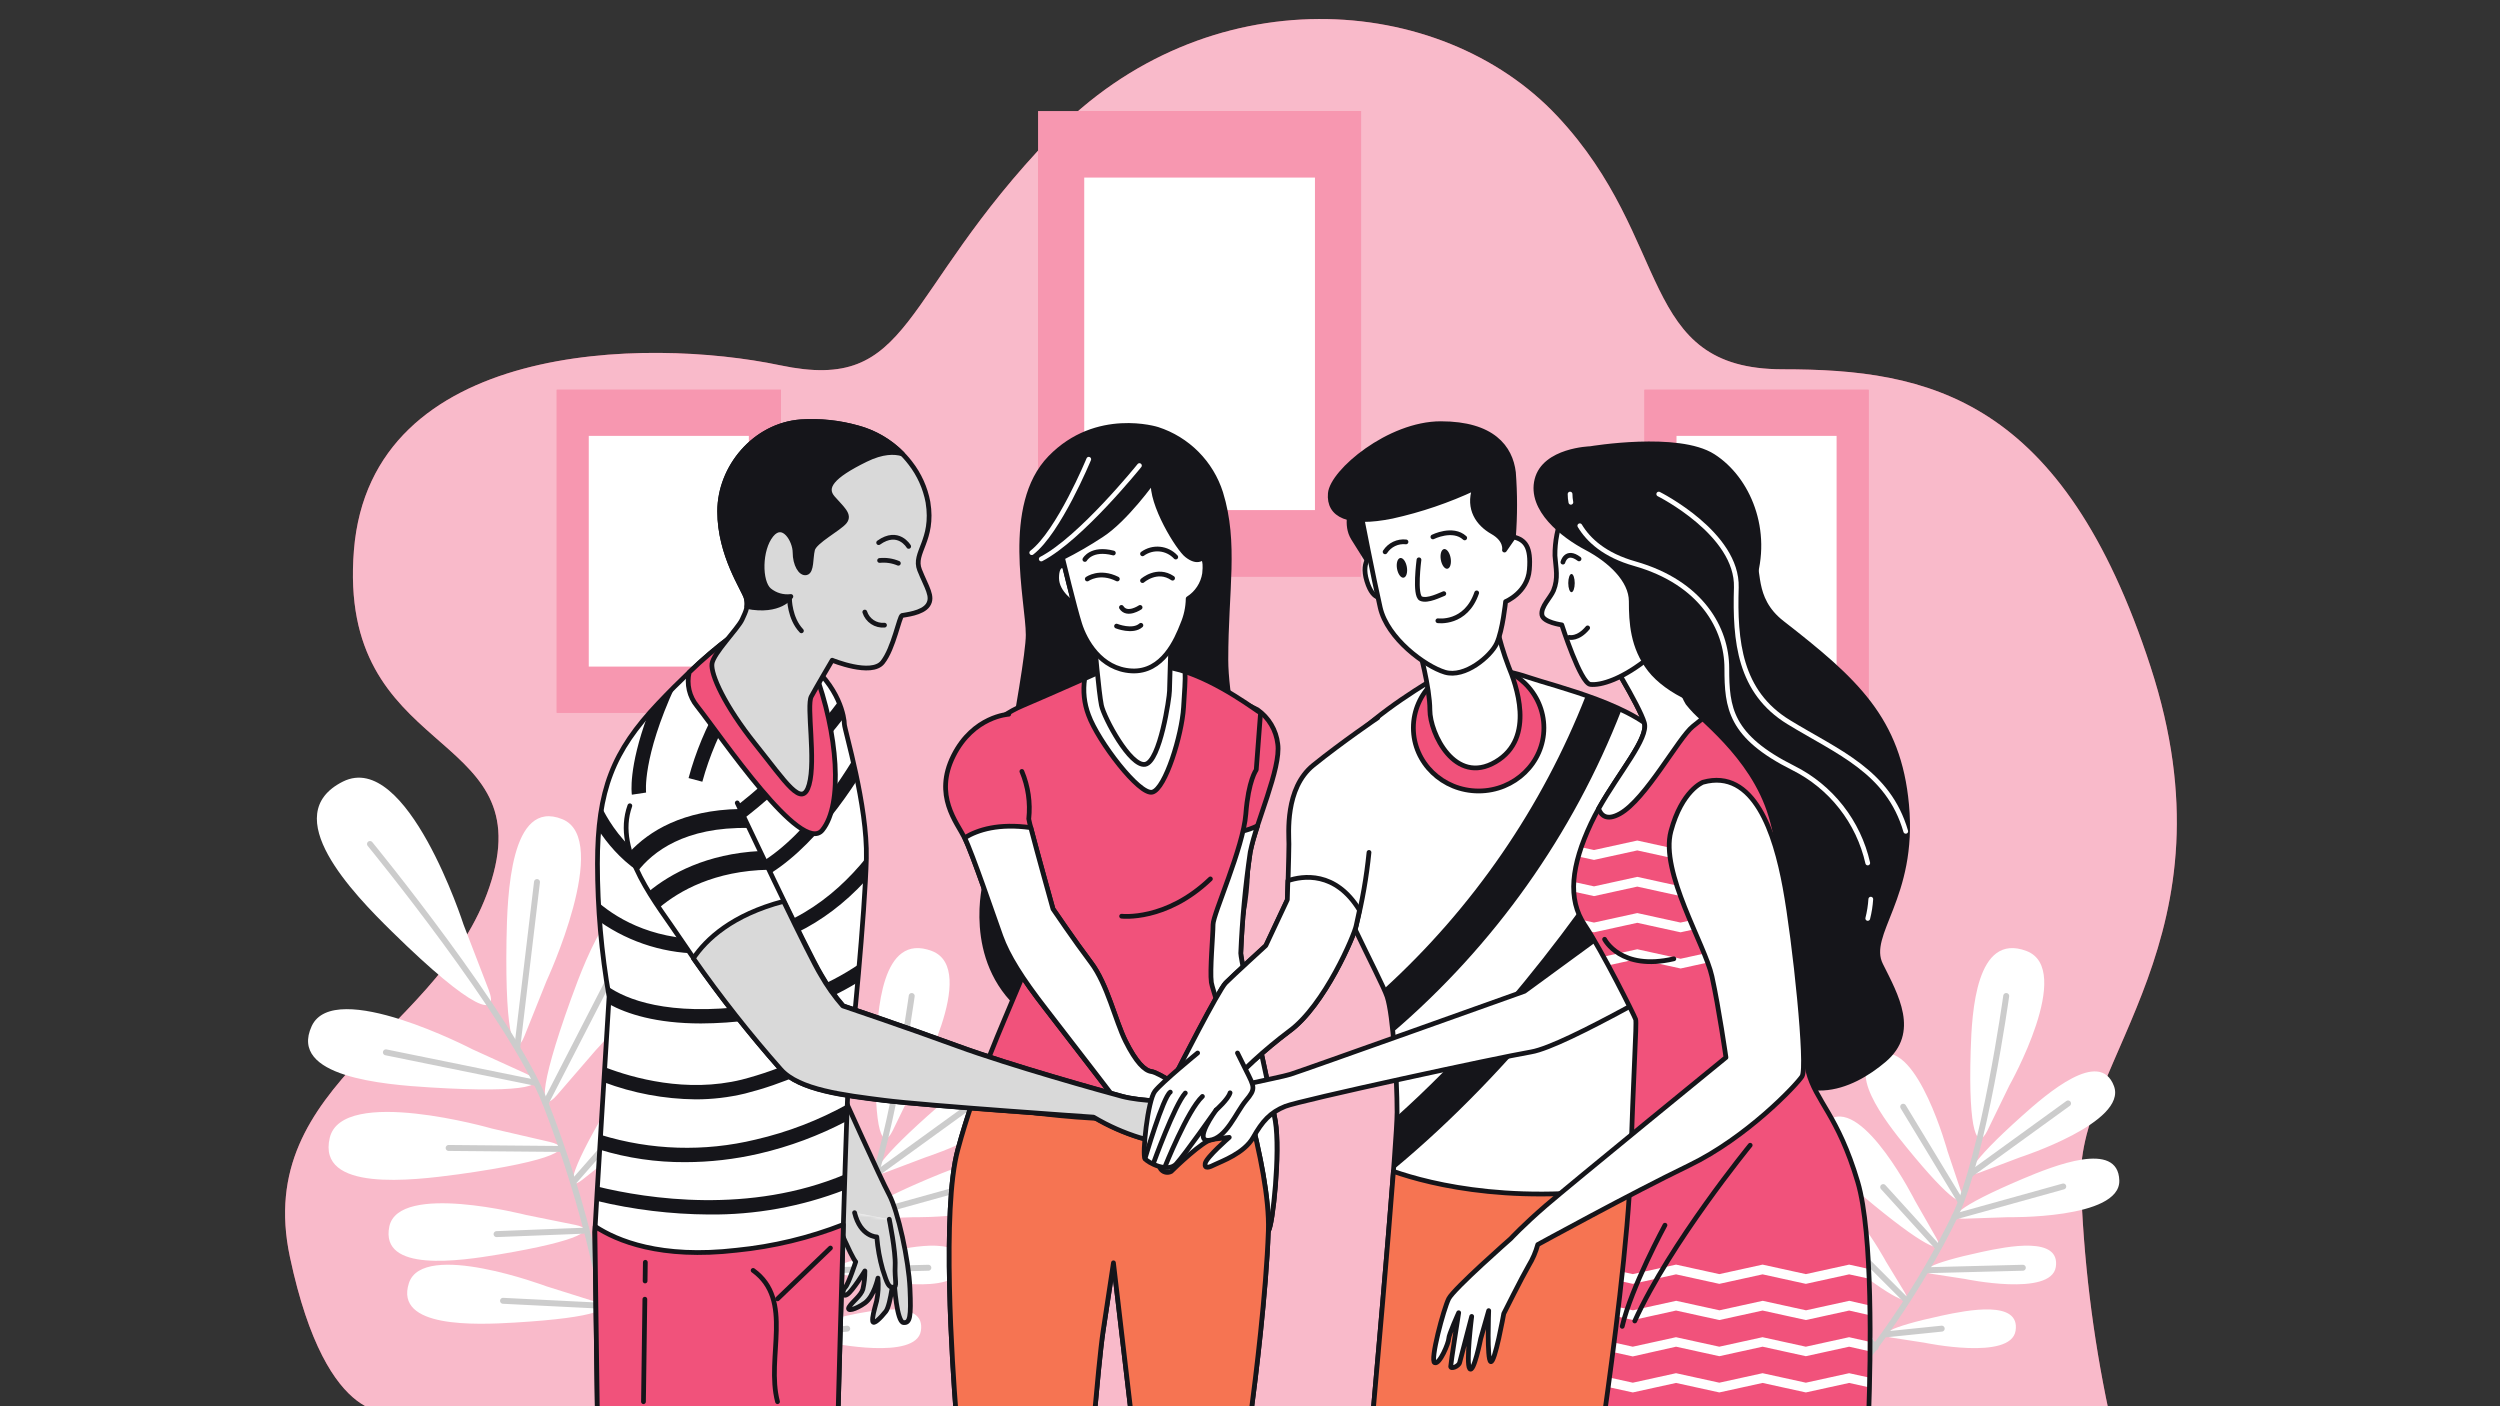 <svg width="800" height="450" viewBox="0 0 800 450" fill="none" xmlns="http://www.w3.org/2000/svg">
<rect x="0" y="0" width="800" height="450" fill="#333333" stroke="none"/>
<g clip-path="url(#clip0_1_2)">
<path d="M674.82 451.705H126.586C126.586 451.705 104.79 458.818 92.766 402.214C80.743 345.609 142.622 330.439 157.336 281.556C172.05 232.673 107.86 242.963 113.256 176.068C118.652 109.173 206.858 107.881 249.646 116.894C292.434 125.908 287.083 95.022 336.559 43.554C386.035 -7.913 460.88 -2.745 498.302 37.125C535.725 76.994 523.717 118.171 570.518 118.171C617.318 118.171 660.106 127.185 688.181 213.369C716.255 299.553 664.94 338.951 665.867 377.802C666.652 402.653 669.648 427.385 674.82 451.705Z" fill="#F1527B"/>
<path opacity="0.6" d="M674.82 451.705H126.586C126.586 451.705 104.79 458.818 92.766 402.214C80.743 345.609 142.622 330.439 157.336 281.556C172.05 232.673 107.86 242.963 113.256 176.068C118.652 109.173 206.858 107.881 249.646 116.894C292.434 125.908 287.083 95.022 336.559 43.554C386.035 -7.913 460.88 -2.745 498.302 37.125C535.725 76.994 523.717 118.171 570.518 118.171C617.318 118.171 660.106 127.185 688.181 213.369C716.255 299.553 664.94 338.951 665.867 377.802C666.652 402.653 669.648 427.385 674.82 451.705Z" fill="white"/>
<path d="M435.542 35.544H332.182V184.504H435.542V35.544Z" fill="#F1527B"/>
<path opacity="0.4" d="M435.542 35.544H332.182V184.504H435.542V35.544Z" fill="white"/>
<path d="M420.782 56.824H346.956V163.224H420.782V56.824Z" fill="white"/>
<path d="M249.874 124.722H178.16V228.082H249.874V124.722Z" fill="#F1527B"/>
<path opacity="0.4" d="M249.874 124.722H178.16V228.082H249.874V124.722Z" fill="white"/>
<path d="M239.629 139.482H188.405V213.308H239.629V139.482Z" fill="white"/>
<path d="M597.954 124.722H526.24V228.082H597.954V124.722Z" fill="#F1527B"/>
<path opacity="0.4" d="M597.954 124.722H526.24V228.082H597.954V124.722Z" fill="white"/>
<path d="M587.709 139.482H536.485V213.308H587.709V139.482Z" fill="white"/>
<path d="M518.078 331.503C515.038 339.103 511.815 333.023 512.317 301.012C512.56 286.025 513.609 255.412 530.192 262.146C546.106 268.621 525.13 313.902 525.13 313.902L518.078 331.503ZM540.878 336.063C540.878 336.063 575.427 300.054 562.462 288.761C548.979 276.996 538.035 305.618 532.943 319.723C522.09 349.804 523.094 356.629 528.49 350.412L540.878 336.063ZM548.158 368.378C548.158 368.378 579.79 345.852 571.521 335.334C562.918 324.39 550.408 344.697 544.465 354.729C531.803 376.161 531.59 381.526 536.606 377.529L548.158 368.378ZM556.716 400.602C556.716 400.602 588.362 378.076 580.094 367.558C571.475 356.614 558.966 376.906 553.038 386.953C540.376 408.37 540.148 413.75 545.179 409.753L556.716 400.602ZM501.479 335.82C501.479 335.82 457.202 312.777 450.012 328.387C442.518 344.636 473.055 347.098 488.012 348.01C519.932 349.986 526.21 347.098 518.731 343.663L501.479 335.82ZM507.711 361.174C507.711 361.174 459.74 347.402 455.788 364.138C451.684 381.542 482.099 377.818 496.95 375.811C528.626 371.403 534.19 367.33 526.179 365.445L507.711 361.174ZM518.686 388.838C518.686 388.838 477.813 378.289 474.849 392.531C471.809 407.351 497.421 403.551 509.93 401.454C536.606 396.985 541.227 393.413 534.418 392.014L518.686 388.838ZM525.085 411.638C525.085 411.638 485.565 396.802 481.111 410.65C476.475 425.074 502.391 424.01 515.038 423.25C542.048 421.639 546.958 418.584 540.376 416.456L525.085 411.638ZM498.591 295.92C498.591 295.92 480.549 239.832 460.059 250.031C438.779 260.671 463.373 285.918 475.7 298.033C501.981 323.873 510.113 325.666 506.662 316.653L498.591 295.92Z" fill="white"/>
<path d="M468.632 270.08C468.632 270.08 513.958 325.378 524.796 353.057C537.26 384.87 545.742 420.697 547.429 450.337" stroke="#CCCCCC" stroke-width="1.903" stroke-linecap="round" stroke-linejoin="round"/>
<path d="M515.767 334.984L522.075 282.255" stroke="#CCCCCC" stroke-width="1.903" stroke-linecap="round" stroke-linejoin="round"/>
<path d="M524.796 353.042L547.596 308.718" stroke="#CCCCCC" stroke-width="1.903" stroke-linecap="round" stroke-linejoin="round"/>
<path d="M521.467 346.475L473.709 336.747" stroke="#CCCCCC" stroke-width="1.903" stroke-linecap="round" stroke-linejoin="round"/>
<path d="M533.764 378.198L561.838 346.217" stroke="#CCCCCC" stroke-width="1.903" stroke-linecap="round" stroke-linejoin="round"/>
<path d="M529.842 367.664L493.803 367.345" stroke="#CCCCCC" stroke-width="1.903" stroke-linecap="round" stroke-linejoin="round"/>
<path d="M536.789 393.838L509.14 394.918" stroke="#CCCCCC" stroke-width="1.903" stroke-linecap="round" stroke-linejoin="round"/>
<path d="M542.458 410.528L557.263 390.798" stroke="#CCCCCC" stroke-width="1.903" stroke-linecap="round" stroke-linejoin="round"/>
<path d="M543.553 417.87L511.207 416.258" stroke="#CCCCCC" stroke-width="1.903" stroke-linecap="round" stroke-linejoin="round"/>
<path d="M633.628 375.173C628.05 377.27 629.752 372.574 647.004 357.13C655.09 349.88 671.902 335.394 676.462 347.524C680.854 359.182 646.457 370.324 646.457 370.324L633.628 375.173ZM642.398 389.506C642.398 389.506 678.544 390.19 678.179 377.742C677.799 364.791 657.203 373.03 647.202 377.255C625.922 386.269 622.714 390.16 628.673 389.978L642.398 389.506ZM628.794 409.266C628.794 409.266 656.322 415.027 657.857 405.451C659.377 395.495 642.49 398.824 634.236 400.602C616.619 404.387 613.655 406.91 618.23 407.64L628.794 409.266ZM615.92 429.68C615.92 429.68 643.462 435.441 644.982 425.865C646.578 415.909 629.63 419.222 621.362 421.001C603.76 424.786 600.72 427.309 605.28 428.038L615.92 429.68ZM623.231 368.454C623.231 368.454 613.716 333.57 601.951 337.416C589.624 341.414 603.334 358.878 610.205 367.284C624.842 385.235 629.463 387.15 627.609 381.481L623.231 368.454ZM612.804 384.232C612.804 384.232 596.555 351.947 585.718 358.058C574.424 364.442 591.326 378.821 599.717 385.691C617.638 400.374 622.517 401.332 619.614 396.149L612.804 384.232ZM603.486 403.658C603.486 403.658 589.001 376.738 579.972 382.165C570.578 387.819 585.201 399.584 592.466 405.208C607.955 417.201 612.12 417.9 609.521 413.583L603.486 403.658ZM594.488 418.295C594.488 418.295 582.936 389.978 573.39 394.416C563.45 398.976 576.734 412.291 583.362 418.66C597.498 432.234 601.602 433.374 599.443 428.798L594.488 418.295ZM642.991 347.357C642.991 347.357 663.952 310.193 648.463 304.31C632.351 298.23 630.998 323.721 630.618 336.23C629.798 362.922 632.838 368.15 635.938 361.858L642.991 347.357Z" fill="white"/>
<path d="M641.988 318.72C641.988 318.72 634.859 370.005 625.466 389.385C614.674 411.638 598.379 435.334 583.422 450.808" stroke="#CCCCCC" stroke-width="1.903" stroke-linecap="round" stroke-linejoin="round"/>
<path d="M630.634 375.659L661.778 353.102" stroke="#CCCCCC" stroke-width="1.903" stroke-linecap="round" stroke-linejoin="round"/>
<path d="M625.466 389.339L660.243 379.672" stroke="#CCCCCC" stroke-width="1.903" stroke-linecap="round" stroke-linejoin="round"/>
<path d="M627.32 384.338L609.019 354.151" stroke="#CCCCCC" stroke-width="1.903" stroke-linecap="round" stroke-linejoin="round"/>
<path d="M616.498 406.47L647.308 405.679" stroke="#CCCCCC" stroke-width="1.903" stroke-linecap="round" stroke-linejoin="round"/>
<path d="M620.176 399.204L602.62 379.87" stroke="#CCCCCC" stroke-width="1.903" stroke-linecap="round" stroke-linejoin="round"/>
<path d="M609.658 415.757L595.491 401.59" stroke="#CCCCCC" stroke-width="1.903" stroke-linecap="round" stroke-linejoin="round"/>
<path d="M603.562 426.99L621.346 425.166" stroke="#CCCCCC" stroke-width="1.903" stroke-linecap="round" stroke-linejoin="round"/>
<path d="M600.188 431.17L585.155 413.188" stroke="#CCCCCC" stroke-width="1.903" stroke-linecap="round" stroke-linejoin="round"/>
<path d="M167.839 331.503C164.799 339.103 161.577 333.023 162.078 301.012C162.322 286.024 163.37 255.412 179.954 262.145C195.883 268.62 174.892 313.901 174.892 313.901L167.839 331.503ZM190.639 336.063C190.639 336.063 225.189 300.054 212.238 288.76C198.741 276.996 187.797 305.617 182.705 319.723C171.852 349.804 172.855 356.628 178.251 350.412L190.639 336.063ZM197.92 368.348C197.92 368.348 229.566 345.821 221.282 335.303C212.679 324.359 200.17 344.666 194.226 354.698C181.565 376.13 181.352 381.496 186.383 377.498L197.92 368.348ZM206.493 400.572C206.493 400.572 238.094 378 229.84 367.527C221.222 356.583 208.712 376.875 202.784 386.922C190.122 408.339 189.894 413.72 194.926 409.722L206.493 400.572ZM151.21 335.789C151.21 335.789 106.948 312.746 99.743 328.356C92.25 344.605 122.786 347.068 137.743 347.98C169.663 349.956 175.926 347.068 168.447 343.632L151.21 335.789ZM157.442 361.143C157.442 361.143 109.486 347.372 105.519 364.107C101.415 381.511 131.83 377.787 146.681 375.78C178.358 371.372 183.936 367.299 175.926 365.414L157.442 361.143ZM168.417 388.807C168.417 388.807 127.544 378.258 124.58 392.5C121.54 407.32 147.152 403.52 159.662 401.423C186.338 396.954 190.958 393.382 184.149 391.984L168.417 388.807ZM174.816 411.607C174.816 411.607 135.296 396.772 130.842 410.619C126.206 425.044 152.122 423.98 164.769 423.22C191.779 421.608 196.689 418.553 190.122 416.425L174.816 411.607ZM148.353 295.92C148.353 295.92 130.31 239.892 109.76 250.092C88.48 260.732 113.074 285.979 125.401 298.093C151.697 323.933 159.829 325.727 156.363 316.713L148.353 295.92Z" fill="white"/>
<path d="M118.394 270.08C118.394 270.08 163.72 325.378 174.558 353.057C187.022 384.87 195.503 420.697 197.19 450.337" stroke="#CCCCCC" stroke-width="1.903" stroke-linecap="round" stroke-linejoin="round"/>
<path d="M165.544 334.984L171.837 282.255" stroke="#CCCCCC" stroke-width="1.903" stroke-linecap="round" stroke-linejoin="round"/>
<path d="M174.558 353.042L197.358 308.718" stroke="#CCCCCC" stroke-width="1.903" stroke-linecap="round" stroke-linejoin="round"/>
<path d="M171.229 346.475L123.486 336.747" stroke="#CCCCCC" stroke-width="1.903" stroke-linecap="round" stroke-linejoin="round"/>
<path d="M183.526 378.198L211.6 346.217" stroke="#CCCCCC" stroke-width="1.903" stroke-linecap="round" stroke-linejoin="round"/>
<path d="M179.604 367.664L143.565 367.345" stroke="#CCCCCC" stroke-width="1.903" stroke-linecap="round" stroke-linejoin="round"/>
<path d="M186.55 393.838L158.902 394.918" stroke="#CCCCCC" stroke-width="1.903" stroke-linecap="round" stroke-linejoin="round"/>
<path d="M192.235 410.528L207.04 390.798" stroke="#CCCCCC" stroke-width="1.903" stroke-linecap="round" stroke-linejoin="round"/>
<path d="M193.314 417.87L160.969 416.258" stroke="#CCCCCC" stroke-width="1.903" stroke-linecap="round" stroke-linejoin="round"/>
<path d="M283.39 375.173C277.811 377.27 279.514 372.574 296.766 357.13C304.867 349.88 321.663 335.394 326.223 347.524C330.616 359.182 296.218 370.324 296.218 370.324L283.39 375.173ZM292.16 389.506C292.16 389.506 328.306 390.19 327.941 377.742C327.561 364.791 306.965 373.03 296.963 377.255C275.683 386.269 272.476 390.16 278.434 389.978L292.16 389.506ZM278.556 409.266C278.556 409.266 306.083 415.027 307.618 405.451C309.138 395.495 292.251 398.824 283.998 400.602C266.32 404.387 263.417 406.88 267.992 407.64L278.556 409.266ZM265.621 429.68C265.621 429.68 293.163 435.441 294.683 425.865C296.279 415.909 279.331 419.222 271.078 421.001C253.446 424.801 250.482 427.324 255.072 428.054L265.621 429.68ZM272.932 368.454C272.932 368.454 263.432 333.57 251.652 337.416C239.325 341.414 253.02 358.878 259.89 367.284C274.528 385.235 279.149 387.15 277.294 381.481L272.932 368.454ZM262.505 384.232C262.505 384.232 246.256 351.947 235.418 358.058C224.125 364.442 241.027 378.821 249.433 385.691C267.354 400.374 272.233 401.332 269.314 396.149L262.505 384.232ZM253.187 403.658C253.187 403.658 238.702 376.738 229.673 382.165C220.279 387.819 234.902 399.584 242.167 405.208C257.656 417.201 261.836 417.9 259.222 413.583L253.187 403.658ZM244.189 418.295C244.189 418.295 232.652 389.978 223.091 394.416C213.15 398.976 226.45 412.291 233.062 418.66C247.198 432.234 251.302 433.374 249.144 428.798L244.189 418.295ZM292.692 347.357C292.692 347.357 313.668 310.193 298.179 304.31C282.052 298.23 280.714 323.721 280.319 336.23C279.514 362.922 282.538 368.15 285.639 361.858L292.692 347.357Z" fill="white"/>
<path d="M291.75 318.72C291.75 318.72 284.621 370.005 275.227 389.385C264.435 411.638 248.141 435.334 233.184 450.808" stroke="#CCCCCC" stroke-width="1.903" stroke-linecap="round" stroke-linejoin="round"/>
<path d="M280.395 375.659L311.54 353.102" stroke="#CCCCCC" stroke-width="1.903" stroke-linecap="round" stroke-linejoin="round"/>
<path d="M275.227 389.339L310.005 379.672" stroke="#CCCCCC" stroke-width="1.903" stroke-linecap="round" stroke-linejoin="round"/>
<path d="M277.082 384.338L258.781 354.151" stroke="#CCCCCC" stroke-width="1.903" stroke-linecap="round" stroke-linejoin="round"/>
<path d="M266.259 406.47L297.07 405.679" stroke="#CCCCCC" stroke-width="1.903" stroke-linecap="round" stroke-linejoin="round"/>
<path d="M269.938 399.204L252.382 379.87" stroke="#CCCCCC" stroke-width="1.903" stroke-linecap="round" stroke-linejoin="round"/>
<path d="M259.419 415.757L245.253 401.59" stroke="#CCCCCC" stroke-width="1.903" stroke-linecap="round" stroke-linejoin="round"/>
<path d="M253.324 426.99L271.108 425.166" stroke="#CCCCCC" stroke-width="1.903" stroke-linecap="round" stroke-linejoin="round"/>
<path d="M249.965 431.17L234.917 413.188" stroke="#CCCCCC" stroke-width="1.903" stroke-linecap="round" stroke-linejoin="round"/>
<path d="M370.394 137.384C370.394 137.384 350.938 131.182 336.058 146.504C321.177 161.826 329.02 192.423 329.02 203.17C329.02 213.916 315.34 282.21 315.34 282.21C315.34 282.21 308.713 307.031 326.922 322.763C345.132 338.495 378.785 337.127 393.149 306.849C407.513 276.57 392.282 233.402 392.282 211.089C392.282 188.775 395.596 173.864 390.626 157.737C389.117 152.979 386.494 148.65 382.975 145.11C379.456 141.57 375.143 138.921 370.394 137.384Z" fill="#15151A" stroke="#15151A" stroke-width="1.52" stroke-linecap="round" stroke-linejoin="round"/>
<path d="M364.618 148.982C364.618 148.982 345.862 172.298 333.2 178.88" stroke="white" stroke-width="1.52" stroke-linecap="round" stroke-linejoin="round"/>
<path d="M348.4 146.96C348.4 146.96 338.778 170.262 330.16 176.858" stroke="white" stroke-width="1.52" stroke-linecap="round" stroke-linejoin="round"/>
<path d="M402.375 227.11C404.172 228.369 405.682 229.996 406.803 231.883C407.925 233.77 408.633 235.873 408.881 238.054C409.99 245.806 401.722 263.726 400.065 272.588C398.499 283.346 397.49 294.178 397.04 305.04C397.04 307.806 406.464 348.786 408.121 358.757C409.778 368.728 407.285 392.197 405.902 393.914C404.518 395.632 400.642 387.546 400.369 382.286C400.095 377.027 389.85 336.595 385.974 324.42C382.098 312.245 383.193 296.178 383.193 296.178C383.193 296.178 388.467 259.349 388.467 245.228C388.467 231.107 388.893 220.543 388.893 220.543L402.375 227.11Z" fill="#F1527B" stroke="#15151A" stroke-width="1.52" stroke-linecap="round" stroke-linejoin="round"/>
<path d="M405.871 393.854C407.254 392.197 409.747 368.652 408.09 358.696C406.434 348.74 397.04 307.746 397.04 305.04C397.497 294.198 398.511 283.387 400.08 272.649C400.688 269.807 401.47 267.005 402.421 264.258C399.164 265.827 395.594 266.637 391.978 266.63C390.048 266.63 388.163 268.408 386.354 271.433C384.834 284.292 383.178 296.178 383.178 296.178C383.178 296.178 382.083 312.23 385.959 324.42C389.835 336.61 400.08 377.027 400.354 382.286C400.627 387.546 404.488 395.51 405.871 393.854Z" fill="white" stroke="#15151A" stroke-width="1.52" stroke-linecap="round" stroke-linejoin="round"/>
<path d="M350.285 451.994C350.893 445.184 352.17 431.322 352.99 425.971C354.1 418.782 356.304 404.098 356.304 404.098L361.913 451.994H400.338C401.722 441.551 405.202 413.553 405.871 393.854C406.707 369.214 388.148 318.264 387.631 314.388C387.114 310.512 388.178 299.188 388.178 295.844C388.178 292.5 397.846 271.281 398.666 260.474C399.487 249.666 401.995 246.353 401.995 246.353L403.378 228.113C402.542 227.839 390.124 218.066 377.66 214.433C370.08 212.282 362.077 212.093 354.404 213.886C354.404 213.886 336.407 221.911 327.272 225.787C318.137 229.663 310.628 237.142 310.4 246.824C310.172 256.506 328.108 297.774 329.78 300.83C331.452 303.885 326.178 314.662 323.958 320.21C321.739 325.758 312.604 345.685 306.524 367.831C301.31 386.74 304.791 437.554 305.931 451.994H350.285Z" fill="#F1527B" stroke="#15151A" stroke-width="1.52" stroke-linecap="round" stroke-linejoin="round"/>
<path d="M358.918 293.184C358.918 293.184 373.115 294.886 387.327 281.252" stroke="#15151A" stroke-width="1.52" stroke-linecap="round" stroke-linejoin="round"/>
<path d="M368.768 253.482C372.918 252.372 378.192 235.242 378.739 226.35C379.043 221.379 379.347 217.67 379.21 214.934C378.694 214.767 378.162 214.585 377.69 214.433C370.11 212.282 362.107 212.093 354.434 213.886L347.108 217.138C346.496 221.075 346.921 225.104 348.339 228.827C351.334 237.142 364.618 254.591 368.768 253.482Z" fill="white" stroke="#15151A" stroke-width="1.52" stroke-linecap="round" stroke-linejoin="round"/>
<path d="M350.224 205.389C350.224 205.389 351.622 221.698 352.458 225.696C353.294 229.694 361.7 245.456 366.458 244.59C371.215 243.723 374.24 223.127 374.24 221.121C374.24 219.114 374.802 202.881 374.802 202.881C374.802 202.881 364.786 211.104 350.224 205.389Z" fill="white" stroke="#15151A" stroke-width="1.52" stroke-linecap="round" stroke-linejoin="round"/>
<path d="M322.803 228.554C322.803 228.554 311.464 229.116 305.095 241.854C298.726 254.591 306.19 263.134 308.682 268.15C311.175 273.166 318.106 293.625 320.31 299.72C322.514 305.815 326.968 313.005 334.72 322.976C342.472 332.947 358.797 354.258 358.797 354.258L363.235 362.01C363.235 362.01 370.714 370.598 371.534 370.871C372.355 371.145 377.356 377.514 379.286 373.638C381.217 369.762 379.286 355.93 379.286 355.93C379.286 355.93 382.326 362.01 383.451 360.626C384.576 359.243 383.162 356.203 382.068 352.874C380.974 349.546 370.729 343.192 368.494 342.903C366.26 342.614 363.509 339.863 360.195 333.221C356.882 326.578 354.374 314.981 349.114 308.019C343.855 301.058 336.954 290.858 336.954 290.858C336.954 290.858 329.202 263.164 329.202 262.054C329.769 256.883 329.01 251.652 326.998 246.854" fill="#F1527B"/>
<path d="M322.803 228.554C322.803 228.554 311.464 229.116 305.095 241.854C298.726 254.591 306.19 263.134 308.682 268.15C311.175 273.166 318.106 293.625 320.31 299.72C322.514 305.815 326.968 313.005 334.72 322.976C342.472 332.947 358.797 354.258 358.797 354.258L363.235 362.01C363.235 362.01 370.714 370.598 371.534 370.871C372.355 371.145 377.356 377.514 379.286 373.638C381.217 369.762 379.286 355.93 379.286 355.93C379.286 355.93 382.326 362.01 383.451 360.626C384.576 359.243 383.162 356.203 382.068 352.874C380.974 349.546 370.729 343.192 368.494 342.903C366.26 342.614 363.509 339.863 360.195 333.221C356.882 326.578 354.374 314.981 349.114 308.019C343.855 301.058 336.954 290.858 336.954 290.858C336.954 290.858 329.202 263.164 329.202 262.054C329.769 256.883 329.01 251.652 326.998 246.854" stroke="#15151A" stroke-width="1.52" stroke-linecap="round" stroke-linejoin="round"/>
<path d="M368.494 342.903C366.275 342.63 363.509 339.863 360.195 333.221C356.882 326.578 354.374 314.981 349.114 308.019C343.855 301.058 336.954 290.858 336.954 290.858C336.954 290.858 331.71 272.102 329.856 264.851C319.672 263.422 312.954 265.474 308.682 268.089C311.175 273.074 318.106 293.564 320.31 299.659C322.514 305.754 326.968 312.944 334.72 322.915C342.472 332.886 358.797 354.197 358.797 354.197L363.235 361.949C363.235 361.949 370.714 370.537 371.534 370.81C372.355 371.084 377.356 377.453 379.286 373.577C381.217 369.701 379.286 355.869 379.286 355.869C379.286 355.869 382.326 361.949 383.451 360.566C384.576 359.182 383.162 356.142 382.068 352.814C380.974 349.485 370.729 343.192 368.494 342.903Z" fill="white" stroke="#15151A" stroke-width="1.52" stroke-linecap="round" stroke-linejoin="round"/>
<path d="M350.285 451.994C350.893 445.184 352.17 431.322 352.99 425.971C354.1 418.782 356.304 404.098 356.304 404.098L361.913 451.994H400.338C401.722 441.551 405.202 413.553 405.871 393.854C406.221 383.594 403.196 368.758 399.518 354.668C367.035 361.782 330.206 356.629 311.084 352.92C309.473 357.678 307.892 362.678 306.524 367.831C301.31 386.74 304.791 437.554 305.931 451.994H350.285Z" fill="#F67452" stroke="#15151A" stroke-width="1.52" stroke-linecap="round" stroke-linejoin="round"/>
<path d="M340.602 181.099C340.602 181.099 338.125 179.99 338.125 184.96C338.125 189.93 343.642 193.229 343.642 193.229L340.602 181.099Z" fill="white" stroke="#15151A" stroke-width="1.52" stroke-linecap="round" stroke-linejoin="round"/>
<path d="M369.042 153.8C369.042 153.8 360.195 166.264 352.428 171.25C348.421 173.884 344.264 176.285 339.979 178.439C339.979 178.439 343.855 194.506 345.512 199.719C347.169 204.933 352.139 214.144 362.11 214.691C372.082 215.238 376.52 204.705 378.466 199.719C379.573 197.143 380.167 194.376 380.214 191.572C381.613 190.688 382.806 189.514 383.713 188.129C384.621 186.745 385.221 185.182 385.473 183.546C386.02 178.287 384.637 178.561 384.637 178.561C384.637 178.561 383.117 180.278 379.818 177.694C377.143 175.703 368.16 161.278 369.042 153.8Z" fill="white" stroke="#15151A" stroke-width="1.52" stroke-linecap="round" stroke-linejoin="round"/>
<path d="M347.929 185.279C347.929 185.279 351.835 182.422 357.55 185.279" stroke="#15151A" stroke-width="1.52" stroke-linecap="round" stroke-linejoin="round"/>
<path d="M365.606 185.796C365.606 185.796 370.288 181.631 375.228 185.021" stroke="#15151A" stroke-width="1.52" stroke-linecap="round" stroke-linejoin="round"/>
<path d="M347.154 179.032C347.154 179.032 349.236 175.141 356.274 176.965" stroke="#15151A" stroke-width="1.52" stroke-linecap="round" stroke-linejoin="round"/>
<path d="M365.606 177.223C367.198 176.062 369.162 175.525 371.123 175.716C373.084 175.906 374.908 176.811 376.246 178.257" stroke="#15151A" stroke-width="1.52" stroke-linecap="round" stroke-linejoin="round"/>
<path d="M364.831 194.369C364.831 194.369 360.666 197.226 358.858 194.369" stroke="#15151A" stroke-width="1.52" stroke-linecap="round" stroke-linejoin="round"/>
<path d="M357.292 200.358C357.292 200.358 362.49 202.425 365.09 200.099" stroke="#15151A" stroke-width="1.52" stroke-linecap="round" stroke-linejoin="round"/>
<path d="M269.436 349.774C269.436 349.774 281.596 376.769 284.499 382.21C287.402 387.652 290.777 403.141 291.187 412.337C291.598 421.533 291.187 423.433 289.105 423.22C287.022 423.007 286.171 411.501 286.171 409.616V406.698C286.171 406.698 285.122 417.566 283.45 419.663C281.778 421.761 279.468 424.056 279.27 422.81C279.073 421.563 279.681 419.45 280.517 416.319C281.022 413.912 281.165 411.443 280.942 408.993C280.942 408.993 279.681 414.845 276.762 416.942C273.844 419.04 270.682 419.876 271.731 418.204C272.78 416.532 275.501 414.647 276.124 412.55C276.555 410.629 276.769 408.666 276.762 406.698C276.762 406.698 272.78 413.173 271.108 414.222C269.436 415.27 269.436 412.975 270.485 411.926C271.534 410.878 273.829 403.764 273.829 403.764C273.829 403.764 273.19 403.338 270.272 396.863C267.354 390.388 265.712 379.064 264.83 374.671C263.949 370.278 262.322 364.426 262.322 364.426L246.21 337.431C246.21 337.431 244.949 330.941 251.014 329.831C257.078 328.722 269.436 349.774 269.436 349.774Z" fill="white"/>
<mask id="mask0_1_2" style="mask-type:luminance" maskUnits="userSpaceOnUse" x="246" y="329" width="46" height="95">
<path d="M269.436 349.774C269.436 349.774 281.596 376.769 284.499 382.21C287.402 387.652 290.777 403.141 291.187 412.337C291.598 421.533 291.187 423.433 289.105 423.22C287.022 423.007 286.171 411.501 286.171 409.616V406.698C286.171 406.698 285.122 417.566 283.45 419.663C281.778 421.761 279.468 424.056 279.27 422.81C279.073 421.563 279.681 419.45 280.517 416.319C281.022 413.912 281.165 411.443 280.942 408.993C280.942 408.993 279.681 414.845 276.762 416.942C273.844 419.04 270.682 419.876 271.731 418.204C272.78 416.532 275.501 414.647 276.124 412.55C276.555 410.629 276.769 408.666 276.762 406.698C276.762 406.698 272.78 413.173 271.108 414.222C269.436 415.27 269.436 412.975 270.485 411.926C271.534 410.878 273.829 403.764 273.829 403.764C273.829 403.764 273.19 403.338 270.272 396.863C267.354 390.388 265.712 379.064 264.83 374.671C263.949 370.278 262.322 364.426 262.322 364.426L246.21 337.431C246.21 337.431 244.949 330.941 251.014 329.831C257.078 328.722 269.436 349.774 269.436 349.774Z" fill="white"/>
</mask>
<g mask="url(#mask0_1_2)">
<path opacity="0.15" d="M269.436 349.774C269.436 349.774 281.596 376.769 284.499 382.21C287.402 387.652 290.777 403.141 291.187 412.337C291.598 421.533 291.187 423.433 289.105 423.22C287.022 423.007 286.171 411.501 286.171 409.616V406.698C286.171 406.698 285.122 417.566 283.45 419.663C281.778 421.761 279.468 424.056 279.27 422.81C279.073 421.563 279.681 419.45 280.517 416.319C281.022 413.912 281.165 411.443 280.942 408.993C280.942 408.993 279.681 414.845 276.762 416.942C273.844 419.04 270.682 419.876 271.731 418.204C272.78 416.532 275.501 414.647 276.124 412.55C276.555 410.629 276.769 408.666 276.762 406.698C276.762 406.698 272.78 413.173 271.108 414.222C269.436 415.27 269.436 412.975 270.485 411.926C271.534 410.878 273.829 403.764 273.829 403.764C273.829 403.764 273.19 403.338 270.272 396.863C267.354 390.388 265.712 379.064 264.83 374.671C263.949 370.278 262.322 364.426 262.322 364.426L246.21 337.431C246.21 337.431 244.949 330.941 251.014 329.831C257.078 328.722 269.436 349.774 269.436 349.774Z" fill="black"/>
</g>
<path d="M269.436 349.774C269.436 349.774 281.596 376.769 284.499 382.21C287.402 387.652 290.777 403.141 291.187 412.337C291.598 421.533 291.187 423.433 289.105 423.22C287.022 423.007 286.171 411.501 286.171 409.616V406.698C286.171 406.698 285.122 417.566 283.45 419.663C281.778 421.761 279.468 424.056 279.27 422.81C279.073 421.563 279.681 419.45 280.517 416.319C281.022 413.912 281.165 411.443 280.942 408.993C280.942 408.993 279.681 414.845 276.762 416.942C273.844 419.04 270.682 419.876 271.731 418.204C272.78 416.532 275.501 414.647 276.124 412.55C276.555 410.629 276.769 408.666 276.762 406.698C276.762 406.698 272.78 413.173 271.108 414.222C269.436 415.27 269.436 412.975 270.485 411.926C271.534 410.878 273.829 403.764 273.829 403.764C273.829 403.764 273.19 403.338 270.272 396.863C267.354 390.388 265.712 379.064 264.83 374.671C263.949 370.278 262.322 364.426 262.322 364.426L246.21 337.431C246.21 337.431 244.949 330.941 251.014 329.831C257.078 328.722 269.436 349.774 269.436 349.774Z" stroke="#15151A" stroke-width="1.52" stroke-linecap="round" stroke-linejoin="round"/>
<path d="M284.56 390.16C284.56 390.16 286.658 400.42 286.445 405.01C286.232 409.601 287.281 411.926 285.806 411.926C284.332 411.926 283.937 410.878 282.462 406.272C281.492 402.857 280.86 399.354 280.578 395.814C280.578 395.814 275.349 395.814 273.464 388.062" fill="white"/>
<mask id="mask1_1_2" style="mask-type:luminance" maskUnits="userSpaceOnUse" x="273" y="388" width="14" height="24">
<path d="M284.56 390.16C284.56 390.16 286.658 400.42 286.445 405.01C286.232 409.601 287.281 411.926 285.806 411.926C284.332 411.926 283.937 410.878 282.462 406.272C281.492 402.857 280.86 399.354 280.578 395.814C280.578 395.814 275.349 395.814 273.464 388.062" fill="white"/>
</mask>
<g mask="url(#mask1_1_2)">
<path opacity="0.15" d="M284.56 390.16C284.56 390.16 286.658 400.42 286.445 405.01C286.232 409.601 287.281 411.926 285.806 411.926C284.332 411.926 283.937 410.878 282.462 406.272C281.492 402.857 280.86 399.354 280.578 395.814C280.578 395.814 275.349 395.814 273.464 388.062" fill="black"/>
</g>
<path d="M284.56 390.16C284.56 390.16 286.658 400.42 286.445 405.01C286.232 409.601 287.281 411.926 285.806 411.926C284.332 411.926 283.937 410.878 282.462 406.272C281.492 402.857 280.86 399.354 280.578 395.814C280.578 395.814 275.349 395.814 273.464 388.062" stroke="#15151A" stroke-width="1.52" stroke-linecap="round" stroke-linejoin="round"/>
<path d="M191.156 451.994H268.19C268.57 437.584 271.093 343.466 271.853 339.255C272.689 334.695 276.823 291.679 277.234 274.731C277.644 257.783 270.196 233.357 270.196 231.7C270.196 230.043 268.965 219.707 257.382 211.013C245.8 202.318 236.695 202.334 234.218 203.565C234.218 203.565 225.098 209.782 210.627 225.088C196.157 240.394 191.186 252.798 191.186 276.373C191.197 290.64 192.443 304.88 194.91 318.933C194.91 318.933 190.35 392.562 190.35 394.218C190.35 395.875 191.019 442.159 191.156 451.994Z" fill="white" stroke="#15151A" stroke-width="1.52" stroke-linecap="round" stroke-linejoin="round"/>
<path d="M226.116 285.554C227.751 285.55 229.385 285.459 231.01 285.28C248.734 283.35 264.146 265.231 274.315 249.575C273.844 247.31 273.373 245.137 272.902 243.146C263.31 258.786 247.806 278.866 230.524 280.75C206.462 283.365 195.564 264.41 192.524 258.285C192.098 260.626 191.779 263.088 191.566 265.687C196.947 273.834 207.815 285.554 226.116 285.554Z" fill="#15151A"/>
<path d="M220.34 248.982L224.748 250.153C229.292 233.609 238.219 218.6 250.588 206.711C249.115 205.935 247.592 205.26 246.028 204.69C233.722 216.94 224.862 232.217 220.34 248.982Z" fill="#15151A"/>
<path d="M224.672 270.794C225.706 270.262 247.244 259.045 269.983 229.754C269.63 227.918 269.069 226.128 268.311 224.419C245.42 254.819 222.848 266.584 222.605 266.706L224.672 270.794Z" fill="#15151A"/>
<path d="M202.191 254.302L206.751 253.618C206.751 253.497 205.429 242.72 216.038 219.586C214.336 221.273 212.558 223.097 210.673 225.088C209.457 226.365 208.332 227.626 207.253 228.888C201.036 245.76 202.13 253.846 202.191 254.302Z" fill="#15151A"/>
<path d="M239.796 321.866C213.591 325.271 200.276 319.769 194.318 315.543C194.667 317.762 194.91 318.994 194.91 318.994C194.91 318.994 194.91 319.799 194.774 321.258C200.61 324.466 209.974 327.506 224.307 327.506C229.686 327.482 235.058 327.112 240.389 326.396C252.468 324.842 264.079 320.739 274.452 314.358C274.634 312.442 274.802 310.482 274.969 308.49C264.454 315.642 252.406 320.224 239.796 321.866Z" fill="#15151A"/>
<path d="M238.443 349.926C250.489 346.862 261.957 341.862 272.4 335.121C272.582 333.479 272.795 331.473 273.038 329.178C262.191 336.666 250.11 342.187 237.349 345.487C219.702 349.819 202.571 344.986 193.527 341.505C193.436 343.025 193.33 344.666 193.238 346.308C202.612 349.832 212.53 351.689 222.544 351.795C227.899 351.806 233.237 351.179 238.443 349.926Z" fill="#15151A"/>
<path d="M191.202 379.718C191.095 381.359 191.004 382.91 190.928 384.278C202.679 387.098 214.715 388.562 226.8 388.64C241.659 388.802 256.413 386.129 270.272 380.766C270.272 379.094 270.378 377.422 270.424 375.796C239.902 388.64 207.253 383.624 191.202 379.718Z" fill="#15151A"/>
<path d="M241.772 364.67C225.414 368.635 208.289 368.109 192.205 363.15C192.114 364.746 192.007 366.326 191.916 367.892C200.781 370.602 210.006 371.95 219.276 371.89C227.211 371.881 235.12 370.973 242.851 369.184C252.647 366.914 262.109 363.389 271.002 358.696C271.002 356.811 271.138 355.018 271.199 353.346C261.972 358.487 252.065 362.299 241.772 364.67Z" fill="#15151A"/>
<path d="M229.004 300.48C210.308 301.422 198.224 294.522 191.521 288.837C191.627 290.934 191.764 292.971 191.916 294.917C201.76 301.806 213.541 305.384 225.554 305.131C226.754 305.131 227.986 305.131 229.232 305.04C247.578 304.113 263.812 296.087 276.93 281.86C277.082 279.2 277.188 276.768 277.234 274.746V274.442C266.518 287.742 250.968 299.355 229.004 300.48Z" fill="#15151A"/>
<path d="M260.058 213.232C259.222 212.487 258.355 211.712 257.382 211.013C245.8 202.334 236.695 202.334 234.218 203.565C229.39 207.098 224.819 210.968 220.538 215.147C220.103 217.012 220.101 218.952 220.533 220.818C220.966 222.683 221.82 224.425 223.03 225.909C230.889 235.834 256.47 273.895 263.158 265.626C269.846 257.358 268.114 234.603 260.666 214.737C260.483 214.22 260.24 213.718 260.058 213.232Z" fill="#F1527B" stroke="#15151A" stroke-width="1.52" stroke-linecap="round" stroke-linejoin="round"/>
<path d="M235.92 256.932C235.92 256.932 258.264 304.508 262.809 311.956C264.812 315.495 267.17 318.82 269.846 321.882C269.846 321.882 289.606 328.524 306.554 334.741C323.502 340.958 352.96 349.12 359.146 350.838C365.333 352.555 375.684 352.494 377.386 352.494C379.089 352.494 398.894 357.054 400.186 357.875C401.478 358.696 399.776 360.353 396.873 361.189C393.97 362.025 384.47 362.83 379.91 364.487C375.35 366.144 371.641 365.734 365.029 364.077C359.818 362.474 354.817 360.255 350.133 357.465C350.133 357.465 295.854 353.68 283.04 352.16C270.226 350.64 255.68 348.846 249.95 342.234C238.45 329.252 227.836 315.511 218.182 301.103C210.399 289.338 196.157 272.816 201.553 257.844" fill="white"/>
<path d="M235.92 256.932C235.92 256.932 258.264 304.508 262.809 311.956C264.812 315.495 267.17 318.82 269.846 321.882C269.846 321.882 289.606 328.524 306.554 334.741C323.502 340.958 352.96 349.12 359.146 350.838C365.333 352.555 375.684 352.494 377.386 352.494C379.089 352.494 398.894 357.054 400.186 357.875C401.478 358.696 399.776 360.353 396.873 361.189C393.97 362.025 384.47 362.83 379.91 364.487C375.35 366.144 371.641 365.734 365.029 364.077C359.818 362.474 354.817 360.255 350.133 357.465C350.133 357.465 295.854 353.68 283.04 352.16C270.226 350.64 255.68 348.846 249.95 342.234C238.45 329.252 227.836 315.511 218.182 301.103C210.399 289.338 196.157 272.816 201.553 257.844" stroke="#15151A" stroke-width="1.52" stroke-linecap="round" stroke-linejoin="round"/>
<path d="M377.28 352.494C375.623 352.494 365.287 352.494 359.04 350.838C352.793 349.181 323.335 340.942 306.387 334.741C289.439 328.539 269.679 321.882 269.679 321.882C267.003 318.82 264.645 315.495 262.642 311.956C260.772 308.916 255.878 298.99 250.755 288.426C234.263 292.743 225.964 300.586 221.875 306.666C230.513 319.022 239.845 330.877 249.828 342.174C255.619 348.786 270.09 350.442 282.918 352.099C295.747 353.756 349.935 357.48 349.935 357.48C354.619 360.27 359.62 362.49 364.831 364.092C371.443 365.749 375.167 366.159 379.712 364.502C384.257 362.846 393.787 362.025 396.675 361.204C399.563 360.383 401.235 358.711 399.989 357.89C398.742 357.07 378.998 352.494 377.28 352.494Z" fill="white"/>
<mask id="mask2_1_2" style="mask-type:luminance" maskUnits="userSpaceOnUse" x="221" y="288" width="180" height="78">
<path d="M377.28 352.494C375.623 352.494 365.287 352.494 359.04 350.838C352.793 349.181 323.335 340.942 306.387 334.741C289.439 328.539 269.679 321.882 269.679 321.882C267.003 318.82 264.645 315.495 262.642 311.956C260.772 308.916 255.878 298.99 250.755 288.426C234.263 292.743 225.964 300.586 221.875 306.666C230.513 319.022 239.845 330.877 249.828 342.174C255.619 348.786 270.09 350.442 282.918 352.099C295.747 353.756 349.935 357.48 349.935 357.48C354.619 360.27 359.62 362.49 364.831 364.092C371.443 365.749 375.167 366.159 379.712 364.502C384.257 362.846 393.787 362.025 396.675 361.204C399.563 360.383 401.235 358.711 399.989 357.89C398.742 357.07 378.998 352.494 377.28 352.494Z" fill="white"/>
</mask>
<g mask="url(#mask2_1_2)">
<path opacity="0.15" d="M377.28 352.494C375.623 352.494 365.287 352.494 359.04 350.838C352.793 349.181 323.335 340.942 306.387 334.741C289.439 328.539 269.679 321.882 269.679 321.882C267.003 318.82 264.645 315.495 262.642 311.956C260.772 308.916 255.878 298.99 250.755 288.426C234.263 292.743 225.964 300.586 221.875 306.666C230.513 319.022 239.845 330.877 249.828 342.174C255.619 348.786 270.09 350.442 282.918 352.099C295.747 353.756 349.935 357.48 349.935 357.48C354.619 360.27 359.62 362.49 364.831 364.092C371.443 365.749 375.167 366.159 379.712 364.502C384.257 362.846 393.787 362.025 396.675 361.204C399.563 360.383 401.235 358.711 399.989 357.89C398.742 357.07 378.998 352.494 377.28 352.494Z" fill="black"/>
</g>
<path d="M377.28 352.494C375.623 352.494 365.287 352.494 359.04 350.838C352.793 349.181 323.335 340.942 306.387 334.741C289.439 328.539 269.679 321.882 269.679 321.882C267.003 318.82 264.645 315.495 262.642 311.956C260.772 308.916 255.878 298.99 250.755 288.426C234.263 292.743 225.964 300.586 221.875 306.666C230.513 319.022 239.845 330.877 249.828 342.174C255.619 348.786 270.09 350.442 282.918 352.099C295.747 353.756 349.935 357.48 349.935 357.48C354.619 360.27 359.62 362.49 364.831 364.092C371.443 365.749 375.167 366.159 379.712 364.502C384.257 362.846 393.787 362.025 396.675 361.204C399.563 360.383 401.235 358.711 399.989 357.89C398.742 357.07 378.998 352.494 377.28 352.494Z" stroke="#15151A" stroke-width="1.52" stroke-linecap="round" stroke-linejoin="round"/>
<path d="M268.19 451.994C268.372 444.819 269.102 417.718 269.877 391.862C258.919 396.141 247.428 398.902 235.722 400.07C211.402 402.913 197.388 397.03 190.457 392.47C190.457 393.489 190.366 394.127 190.366 394.264C190.366 395.784 191.019 442.144 191.156 452.024L268.19 451.994Z" fill="#F1527B" stroke="#15151A" stroke-width="1.52" stroke-linecap="round" stroke-linejoin="round"/>
<path d="M248.81 448.543C245.04 434.24 254.16 416 240.997 406.53" stroke="#15151A" stroke-width="1.52" stroke-linecap="round" stroke-linejoin="round"/>
<path d="M248.81 415.635L265.742 399.371" stroke="#15151A" stroke-width="1.52" stroke-linecap="round" stroke-linejoin="round"/>
<path d="M206.356 415.742L205.915 448.543" stroke="#15151A" stroke-width="1.52" stroke-linecap="round" stroke-linejoin="round"/>
<path d="M206.508 403.931L206.432 409.92" stroke="#15151A" stroke-width="1.52" stroke-linecap="round" stroke-linejoin="round"/>
<path d="M274.376 136.867C281.104 138.651 287.049 142.618 291.278 148.146C294.147 151.816 296.091 156.122 296.948 160.701C298.97 173.013 292.038 176.813 294.273 182.406C296.507 188 298.742 190.903 296.948 193.594C295.154 196.284 289.576 196.725 288.679 196.953C287.782 197.181 285.989 207.456 282.417 211.94C278.845 216.424 266.305 211.271 266.305 211.271C266.305 211.271 261.167 219.996 259.602 222.899C258.036 225.802 261.122 243.252 258.918 251.08C256.714 258.908 251.546 250.411 241.696 238.114C231.846 225.818 227.378 215.74 227.834 212.381C228.29 209.022 236.102 201.194 237.455 198.29C238.808 195.387 239.462 194.034 238.793 191.359C238.124 188.684 230.296 177.679 230.296 163.619C230.296 149.559 241.468 136.107 256.242 134.982C262.35 134.581 268.481 135.219 274.376 136.867Z" fill="white"/>
<mask id="mask3_1_2" style="mask-type:luminance" maskUnits="userSpaceOnUse" x="227" y="134" width="71" height="121">
<path d="M274.376 136.867C281.104 138.651 287.049 142.618 291.278 148.146C294.147 151.816 296.091 156.122 296.948 160.701C298.97 173.013 292.038 176.813 294.273 182.406C296.507 188 298.742 190.903 296.948 193.594C295.154 196.284 289.576 196.725 288.679 196.953C287.782 197.181 285.989 207.456 282.417 211.94C278.845 216.424 266.305 211.271 266.305 211.271C266.305 211.271 261.167 219.996 259.602 222.899C258.036 225.802 261.122 243.252 258.918 251.08C256.714 258.908 251.546 250.411 241.696 238.114C231.846 225.818 227.378 215.74 227.834 212.381C228.29 209.022 236.102 201.194 237.455 198.29C238.808 195.387 239.462 194.034 238.793 191.359C238.124 188.684 230.296 177.679 230.296 163.619C230.296 149.559 241.468 136.107 256.242 134.982C262.35 134.581 268.481 135.219 274.376 136.867Z" fill="white"/>
</mask>
<g mask="url(#mask3_1_2)">
<path opacity="0.15" d="M274.376 136.867C281.104 138.651 287.049 142.618 291.278 148.146C294.147 151.816 296.091 156.122 296.948 160.701C298.97 173.013 292.038 176.813 294.273 182.406C296.507 188 298.742 190.903 296.948 193.594C295.154 196.284 289.576 196.725 288.679 196.953C287.782 197.181 285.989 207.456 282.417 211.94C278.845 216.424 266.305 211.271 266.305 211.271C266.305 211.271 261.167 219.996 259.602 222.899C258.036 225.802 261.122 243.252 258.918 251.08C256.714 258.908 251.546 250.411 241.696 238.114C231.846 225.818 227.378 215.74 227.834 212.381C228.29 209.022 236.102 201.194 237.455 198.29C238.808 195.387 239.462 194.034 238.793 191.359C238.124 188.684 230.296 177.679 230.296 163.619C230.296 149.559 241.468 136.107 256.242 134.982C262.35 134.581 268.481 135.219 274.376 136.867Z" fill="black"/>
</g>
<path d="M274.376 136.867C281.104 138.651 287.049 142.618 291.278 148.146C294.147 151.816 296.091 156.122 296.948 160.701C298.97 173.013 292.038 176.813 294.273 182.406C296.507 188 298.742 190.903 296.948 193.594C295.154 196.284 289.576 196.725 288.679 196.953C287.782 197.181 285.989 207.456 282.417 211.94C278.845 216.424 266.305 211.271 266.305 211.271C266.305 211.271 261.167 219.996 259.602 222.899C258.036 225.802 261.122 243.252 258.918 251.08C256.714 258.908 251.546 250.411 241.696 238.114C231.846 225.818 227.378 215.74 227.834 212.381C228.29 209.022 236.102 201.194 237.455 198.29C238.808 195.387 239.462 194.034 238.793 191.359C238.124 188.684 230.296 177.679 230.296 163.619C230.296 149.559 241.468 136.107 256.242 134.982C262.35 134.581 268.481 135.219 274.376 136.867Z" stroke="#15151A" stroke-width="1.52" stroke-linecap="round" stroke-linejoin="round"/>
<path d="M277.051 147.066C282.432 144.422 286.247 144.498 288.74 145.242C284.78 141.225 279.823 138.334 274.376 136.867C268.481 135.219 262.35 134.581 256.242 134.982C241.468 136.107 230.296 149.529 230.296 163.619C230.296 177.71 238.124 188.669 238.793 191.359C239.033 192.245 239.089 193.171 238.96 194.08C249.6 196.193 253.081 190.873 253.081 190.873C251.85 191.027 250.6 190.929 249.408 190.584C248.216 190.239 247.108 189.655 246.15 188.866C243.003 186.176 243.003 175.886 246.818 171.189C250.634 166.492 254.418 172.982 254.418 176.782C254.418 180.582 256.212 183.714 258.006 183.273C259.799 182.832 259.343 178.576 260.012 175.886C260.681 173.195 268.509 169.182 270.302 166.948C272.096 164.714 269.406 162.692 266.502 159.348C263.599 156.004 266.077 152.432 277.051 147.066Z" fill="#15151A" stroke="#15151A" stroke-width="1.52" stroke-linecap="round" stroke-linejoin="round"/>
<path d="M252.64 191.572C252.64 191.572 252.64 197.85 256.455 201.862" stroke="#15151A" stroke-width="1.52" stroke-linecap="round" stroke-linejoin="round"/>
<path d="M287.478 180.248C285.585 179.446 283.519 179.138 281.474 179.351" stroke="#15151A" stroke-width="1.52" stroke-linecap="round" stroke-linejoin="round"/>
<path d="M290.777 174.852C290.777 174.852 287.478 169.152 281.17 173.651" stroke="#15151A" stroke-width="1.52" stroke-linecap="round" stroke-linejoin="round"/>
<path d="M283.04 200.054C281.669 200.171 280.299 199.821 279.153 199.059C278.007 198.297 277.154 197.168 276.732 195.858" stroke="#15151A" stroke-width="1.52" stroke-linecap="round" stroke-linejoin="round"/>
<path d="M239.644 264.958L236.786 258.878C218.41 259.197 207.648 266.052 201.568 272.558C202.224 274.721 203.047 276.83 204.03 278.866C208.818 272.649 219.078 264.517 239.644 264.958Z" fill="#15151A"/>
<path d="M246.013 278.318L243.155 272.33C226.086 273.242 214.61 279.534 207.572 285.31C208.636 287.074 209.776 288.806 210.916 290.494C217.406 285.022 228.7 278.638 246.013 278.318Z" fill="#15151A"/>
<path d="M443.871 318.933C445.786 324.663 447.063 345.046 447.063 355.884C447.063 364.913 441.287 430.577 439.372 451.994H525.738C526.772 431.094 529.858 368.287 529.858 360.338C529.858 350.777 526.666 311.606 530.815 297.911C534.965 284.216 539.722 248.238 532.335 237.111C524.948 225.985 497.375 219.601 489.03 216.728C480.686 213.855 468.328 212.274 462.278 215.208C462.278 215.208 445.726 224.45 435.526 233.995C425.327 243.541 420.889 258.209 422.789 269.989C424.689 281.769 441.956 313.202 443.871 318.933Z" fill="white" stroke="#15151A" stroke-width="1.52" stroke-linecap="round" stroke-linejoin="round"/>
<path d="M518.914 227.079C515.191 225.36 511.381 223.838 507.498 222.519C493.439 258.383 471.32 290.534 442.853 316.486C443.324 317.534 443.674 318.386 443.871 318.963C444.829 322.69 445.449 326.495 445.726 330.333C478.247 302.462 503.386 266.995 518.914 227.079Z" fill="#15151A"/>
<path d="M535.755 268.56C536.502 260.969 536.359 253.317 535.33 245.76C517.591 275.719 486.918 321.41 447.033 357.176C446.926 360.322 446.531 366.463 445.938 374.246C484.759 342.113 515.463 300.571 535.755 268.56Z" fill="#15151A"/>
<path d="M525.738 451.994C526.468 437.113 528.246 401.013 529.204 378.562C487.176 386.603 457.627 378.958 445.893 374.838C444.099 398.505 440.74 436.626 439.372 451.994H525.738Z" fill="#F67452" stroke="#15151A" stroke-width="1.52" stroke-linecap="round" stroke-linejoin="round"/>
<path d="M473.162 253.117C484.696 253.117 494.046 244.073 494.046 232.916C494.046 221.759 484.696 212.715 473.162 212.715C461.627 212.715 452.277 221.759 452.277 232.916C452.277 244.073 461.627 253.117 473.162 253.117Z" fill="#F1527B" stroke="#15151A" stroke-width="1.52" stroke-linecap="round" stroke-linejoin="round"/>
<path d="M454.07 207.471C454.07 207.471 457.566 219.89 457.566 227.231C457.566 234.573 465.531 251.445 478.588 243.799C491.645 236.154 484.957 218.643 482.722 213.217C481.137 209.071 479.862 204.814 478.907 200.479C478.907 200.479 474.758 208.079 466.747 208.444C462.497 208.698 458.232 208.37 454.07 207.471Z" fill="white" stroke="#15151A" stroke-width="1.52" stroke-linecap="round" stroke-linejoin="round"/>
<path d="M432.532 162.388C432.532 162.388 430.328 167.875 433.079 172.268C435.83 176.661 439.6 182.68 439.6 182.68L439.053 158.558C439.053 158.558 433.626 154.165 432.532 162.388Z" fill="#15151A" stroke="#15151A" stroke-width="1.52" stroke-linecap="round" stroke-linejoin="round"/>
<path d="M439.6 177.193C439.6 177.193 435.207 178.85 437.396 185.963C439.585 193.077 442.883 190.903 442.883 190.903L439.6 177.193Z" fill="white" stroke="#15151A" stroke-width="1.52" stroke-linecap="round" stroke-linejoin="round"/>
<path d="M435.587 164.805C435.587 164.805 439.418 184.565 441.667 194.414C443.917 204.264 456.001 213.202 462.37 215.117C468.738 217.032 477.022 210.025 478.938 205.89C480.853 201.756 481.795 192.514 481.795 192.514C481.795 192.514 488.802 189.642 489.395 182.315C489.988 174.989 488.118 172.77 484.303 171.812L481.43 170.535C481.43 170.535 483.026 158.755 478.892 151.429C474.758 144.102 460.105 153.663 452.459 155.882C444.814 158.102 434.63 157.478 435.587 164.805Z" fill="white" stroke="#15151A" stroke-width="1.52" stroke-linecap="round" stroke-linejoin="round"/>
<path d="M454.07 179.138C454.07 179.138 452.55 190.599 454.694 191.557C456.837 192.514 461.062 190.28 462.02 189.961" stroke="#15151A" stroke-width="1.52" stroke-linecap="round" stroke-linejoin="round"/>
<path d="M460.12 198.64C460.12 198.64 469.027 199.917 472.538 189.718" stroke="#15151A" stroke-width="1.52" stroke-linecap="round" stroke-linejoin="round"/>
<path d="M443.233 176.585C443.942 175.486 444.944 174.607 446.125 174.046C447.307 173.485 448.621 173.264 449.921 173.408" stroke="#15151A" stroke-width="1.52" stroke-linecap="round" stroke-linejoin="round"/>
<path d="M458.524 171.812C458.524 171.812 464.893 168.62 468.708 172.131" stroke="#15151A" stroke-width="1.52" stroke-linecap="round" stroke-linejoin="round"/>
<path d="M449.165 184.854C450.033 184.703 450.493 183.173 450.191 181.436C449.889 179.699 448.94 178.414 448.072 178.565C447.203 178.716 446.744 180.246 447.046 181.983C447.348 183.72 448.297 185.005 449.165 184.854Z" fill="#15151A"/>
<path d="M463.182 181.995C464.051 181.844 464.51 180.314 464.208 178.577C463.906 176.84 462.958 175.555 462.089 175.705C461.221 175.856 460.761 177.387 461.063 179.124C461.365 180.86 462.314 182.146 463.182 181.995Z" fill="#15151A"/>
<path d="M471.9 156.202C463.449 160.168 454.583 163.186 445.467 165.2C431.453 168.058 425.084 164.881 425.707 157.874C426.33 150.866 444.494 135.575 461.047 135.575C477.6 135.575 483.346 143.175 484.303 151.186C484.825 158.077 484.825 164.997 484.303 171.888L481.43 176.022C481.43 176.022 482.16 172.8 477.6 170.216C473.04 167.632 469.666 162.89 471.9 156.202Z" fill="#15151A" stroke="#15151A" stroke-width="1.52" stroke-linecap="round" stroke-linejoin="round"/>
<path d="M560.531 178.971C563.647 181.358 559.984 191.329 570.259 199.324C593.91 217.716 607.59 230.165 610.114 257.494C612.88 287.286 596.874 298.869 601.845 308.794C606.815 318.72 613.427 330.302 602.939 339.194C592.451 348.086 575.366 355.747 561.033 334.786C546.699 313.826 538.962 267.496 532.898 242.066C526.833 216.637 516.907 204.568 518.549 193.533C520.16 182.893 528.839 175.293 539.221 173.454C542.961 172.8 546.798 172.954 550.473 173.906C554.149 174.858 557.578 176.585 560.531 178.971Z" fill="#15151A" stroke="#15151A" stroke-width="1.52" stroke-linecap="round" stroke-linejoin="round"/>
<path d="M532.046 284.87L487.845 317.2C487.845 317.2 417.058 342.493 412.894 343.785C408.729 345.077 388.878 348.588 384.713 350.822C380.548 353.057 372.553 367.801 371.261 371.327C370.992 371.82 370.89 372.387 370.97 372.942C371.05 373.498 371.308 374.013 371.705 374.41C372.102 374.807 372.616 375.064 373.172 375.144C373.728 375.224 374.294 375.122 374.787 374.854C375.745 373.881 385.032 364.913 387.92 364.594C390.808 364.274 393.362 363.955 393.362 363.955C393.362 363.955 385.99 370.37 385.67 372.285C385.351 374.2 386.962 373.562 388.878 372.604C390.793 371.646 398.165 369.078 401.038 363.955C403.91 358.833 406.479 355.945 411.282 354.03C416.086 352.114 478.77 338.526 489.988 336.61C501.206 334.695 541.562 310.451 543.492 310.132C545.422 309.813 538.142 284.87 532.046 284.87Z" fill="white" stroke="#15151A" stroke-width="1.52" stroke-linecap="round" stroke-linejoin="round"/>
<path d="M523.413 326.214C523.808 327.399 522.622 344.074 521.817 373.06C521.209 395.298 515.934 434.818 513.502 451.994H597.999C598.607 434.574 599.367 394.735 594.473 378.213C588.119 356.781 580.975 352.373 578.604 342.888C576.233 333.403 572.646 280.948 566.687 261.097C560.729 241.246 542.869 229.329 540.087 224.966C537.306 220.604 528.566 195.19 528.566 195.19L513.487 207.897C513.487 207.897 524.598 225.757 526.194 231.32C527.79 236.883 515.463 249.97 509.125 263.483C502.786 276.996 501.525 287.697 507.134 296.026C512.742 304.356 523.018 325.013 523.413 326.214Z" fill="#F1527B"/>
<mask id="mask4_1_2" style="mask-type:luminance" maskUnits="userSpaceOnUse" x="503" y="195" width="96" height="257">
<path d="M523.413 326.214C523.808 327.399 522.622 344.074 521.817 373.06C521.209 395.298 515.934 434.818 513.502 451.994H597.999C598.607 434.574 599.367 394.735 594.473 378.213C588.119 356.781 580.975 352.373 578.604 342.888C576.233 333.403 572.646 280.948 566.687 261.097C560.729 241.246 542.869 229.329 540.087 224.966C537.306 220.604 528.566 195.19 528.566 195.19L513.487 207.897C513.487 207.897 524.598 225.757 526.194 231.32C527.79 236.883 515.463 249.97 509.125 263.483C502.786 276.996 501.525 287.697 507.134 296.026C512.742 304.356 523.018 325.013 523.413 326.214Z" fill="white"/>
</mask>
<g mask="url(#mask4_1_2)">
<path d="M536.333 407.792L550.18 410.832L564.027 407.792L577.874 410.832L591.722 407.792L598.136 409.19L597.999 406.059L591.722 404.676L577.874 407.716L564.027 404.676L550.18 407.716L536.333 404.676L522.501 407.716L519.172 406.986C519.066 408.005 518.959 409.008 518.838 410.026L522.501 410.832L536.333 407.792Z" fill="white"/>
<path d="M551.624 303.763L537.777 306.803L523.93 303.763L513.107 306.134L514.627 308.916L523.945 306.879L537.792 309.919L551.639 306.879L565.486 309.919L574.242 307.989C574.12 306.986 574.014 305.967 573.892 304.949L565.486 306.803L551.624 303.763Z" fill="white"/>
<path d="M536.333 430.942L550.18 433.982L564.027 430.942L577.874 433.982L591.722 430.942L598.425 432.462C598.425 431.443 598.425 430.41 598.425 429.422L591.706 427.902L577.859 430.942L564.012 427.902L550.165 430.942L536.318 427.902L522.486 430.942L516.497 429.619C516.375 430.653 516.238 431.656 516.117 432.659L522.486 434.058L536.333 430.942Z" fill="white"/>
<path d="M598.303 440.867L591.722 439.423L577.874 442.463L564.027 439.423L550.18 442.463L536.333 439.423L522.501 442.463L515.038 440.822C514.901 441.855 514.764 442.874 514.642 443.862L522.501 445.579L536.333 442.539L550.18 445.579L564.027 442.539L577.874 445.579L591.722 442.539L598.242 443.983C598.258 442.965 598.288 441.931 598.303 440.867Z" fill="white"/>
<path d="M505.066 274.078L510.082 275.172L523.93 272.132L537.777 275.172L551.624 272.132L565.471 275.172L569.621 274.26C569.438 273.242 569.256 272.238 569.074 271.22L565.471 272.01L551.624 268.97L537.777 272.01L523.93 268.97L510.082 272.01L505.978 271.114C505.644 272.137 505.34 273.125 505.066 274.078Z" fill="white"/>
<path d="M551.624 280.598L537.777 283.638L523.93 280.598L510.082 283.638L503.638 282.225C503.577 283.263 503.577 284.303 503.638 285.341L510.082 286.754L523.93 283.714L537.777 286.754L551.624 283.714L565.471 286.754L571.399 285.447C571.247 284.429 571.11 283.426 570.958 282.407L565.471 283.608L551.624 280.598Z" fill="white"/>
<path d="M551.624 292.181L537.777 295.221L523.93 292.181L510.082 295.221L506.13 294.354C506.434 294.917 506.769 295.479 507.134 296.026C507.498 296.574 507.939 297.258 508.365 297.957L510.082 298.337L523.93 295.297L537.777 298.337L551.624 295.297L565.471 298.337L572.889 296.71C572.767 295.692 572.63 294.689 572.509 293.67L565.471 295.19L551.624 292.181Z" fill="white"/>
<path d="M536.333 419.374L550.18 422.414L564.027 419.374L577.874 422.414L591.722 419.374L598.41 420.894V417.778L591.767 416.258L577.92 419.298L564.073 416.258L550.226 419.298L536.378 416.258L522.546 419.298L517.986 418.28L517.622 421.32L522.592 422.414L536.333 419.374Z" fill="white"/>
</g>
<path d="M523.413 326.214C523.808 327.399 522.622 344.074 521.817 373.06C521.209 395.298 515.934 434.818 513.502 451.994H597.999C598.607 434.574 599.367 394.735 594.473 378.213C588.119 356.781 580.975 352.373 578.604 342.888C576.233 333.403 572.646 280.948 566.687 261.097C560.729 241.246 542.869 229.329 540.087 224.966C537.306 220.604 528.566 195.19 528.566 195.19L513.487 207.897C513.487 207.897 524.598 225.757 526.194 231.32C527.79 236.883 515.463 249.97 509.125 263.483C502.786 276.996 501.525 287.697 507.134 296.026C512.742 304.356 523.018 325.013 523.413 326.214Z" stroke="#15151A" stroke-width="1.52" stroke-linecap="round" stroke-linejoin="round"/>
<path d="M513.472 300.571C513.472 300.571 518.579 310.801 535.634 306.818" stroke="#15151A" stroke-width="1.52" stroke-linecap="round" stroke-linejoin="round"/>
<path d="M560.06 366.478C560.06 366.478 534.494 397.73 523.124 422.718" stroke="#15151A" stroke-width="1.52" stroke-linecap="round" stroke-linejoin="round"/>
<path d="M532.791 392.06C532.791 392.06 521.984 411.942 519.111 424.436" stroke="#15151A" stroke-width="1.52" stroke-linecap="round" stroke-linejoin="round"/>
<path d="M518.351 260.398C526.605 255.838 537.138 236.078 541.729 232.43L544.86 229.922C543.111 228.43 541.512 226.77 540.087 224.966C537.306 220.604 528.566 195.19 528.566 195.19L513.487 207.897C513.487 207.897 524.598 225.757 526.194 231.32C527.593 236.23 518.154 247.037 511.557 258.786C512.332 260.96 514.156 262.723 518.351 260.398Z" fill="white" stroke="#15151A" stroke-width="1.52" stroke-linecap="round" stroke-linejoin="round"/>
<path d="M500.172 164.622C498.412 168.795 497.532 173.287 497.588 177.816C497.862 181.829 498.728 185.006 497.117 188.973C496.174 191.253 492.982 194.156 493.423 196.786C493.818 199.157 499.777 199.962 499.777 199.962C499.777 199.962 505.735 218.613 508.897 219.008C512.058 219.403 519.218 217.488 528.338 209.888C537.458 202.288 526.362 174.928 518.412 167.799C510.462 160.67 504.139 159.85 500.172 164.622Z" fill="white" stroke="#15151A" stroke-width="1.52" stroke-linecap="round" stroke-linejoin="round"/>
<path d="M502.878 189.505C503.448 189.505 503.911 188.198 503.911 186.586C503.911 184.975 503.448 183.668 502.878 183.668C502.307 183.668 501.844 184.975 501.844 186.586C501.844 188.198 502.307 189.505 502.878 189.505Z" fill="#15151A"/>
<path d="M500.126 179.883C500.126 179.883 501.16 175.749 505.294 178.85" stroke="#15151A" stroke-width="1.52" stroke-linecap="round" stroke-linejoin="round"/>
<path d="M502.194 203.96C502.194 203.96 504.945 204.659 508.046 200.92" stroke="#15151A" stroke-width="1.52" stroke-linecap="round" stroke-linejoin="round"/>
<path d="M508.912 143.57C508.912 143.57 494.214 143.981 491.827 153.496C489.441 163.011 500.172 171.371 507.711 175.338C515.25 179.306 521.999 185.659 521.999 192.408C521.999 199.157 522.41 207.106 527.958 214.25C533.506 221.394 546.198 227.353 556.154 226.958C566.11 226.562 555.363 203.2 560.911 186.48C566.459 169.76 559.391 153.131 548.204 145.987C537.017 138.843 508.912 143.57 508.912 143.57Z" fill="#15151A" stroke="#15151A" stroke-width="1.52" stroke-linecap="round" stroke-linejoin="round"/>
<path d="M598.653 287.727C598.52 289.81 598.194 291.876 597.68 293.898" stroke="white" stroke-width="1.52" stroke-linecap="round" stroke-linejoin="round"/>
<path d="M505.538 168.24C508.274 172.8 513.457 177.664 523.2 180.4C544.48 186.48 552.582 201.178 552.582 213.84C552.582 226.502 553.6 235.622 573.862 245.76C579.835 248.747 585.07 253.024 589.189 258.281C593.309 263.539 596.209 269.645 597.68 276.16" stroke="white" stroke-width="1.52" stroke-linecap="round" stroke-linejoin="round"/>
<path d="M502.422 158.102C502.425 158.984 502.512 159.865 502.68 160.731" stroke="white" stroke-width="1.52" stroke-linecap="round" stroke-linejoin="round"/>
<path d="M530.8 158.102C530.8 158.102 556.138 170.778 555.622 188C555.105 205.222 556.64 221.44 572.342 231.062C588.043 240.683 604.262 246.778 609.84 266.022" stroke="white" stroke-width="1.52" stroke-linecap="round" stroke-linejoin="round"/>
<path d="M544.936 250.32C544.936 250.32 538.202 252.874 534.691 266.006C531.18 279.139 545.574 302.198 547.824 312.458C550.074 322.718 552.308 338.389 552.308 338.389C552.308 338.389 502.011 379.429 494.654 385.798C487.298 392.166 483.437 396.362 483.437 396.362C483.437 396.362 465.197 412.382 463.586 415.59C461.974 418.797 457.506 435.441 459.102 436.079C460.698 436.718 463.586 429.68 463.586 428.403C463.586 427.126 466.778 420.074 466.778 420.074C466.778 420.074 464.224 436.368 464.224 437.28C464.224 438.192 466.778 437.28 467.097 435.988C467.416 434.696 470.942 421.259 470.942 421.259C470.942 421.259 469.027 436.307 470.304 437.979C471.581 439.651 473.83 428.373 473.83 428.373L476.384 419.405C476.384 419.405 475.746 435.091 477.038 435.73C478.33 436.368 481.202 420.362 481.202 420.362C481.202 420.362 486.963 408.826 489.198 404.98C490.472 402.888 491.444 400.626 492.086 398.262C492.086 398.262 521.878 381.922 540.452 372.954C559.026 363.986 574.728 347.326 576.643 344.454C578.558 341.581 574.394 301.21 571.202 283.912C568.01 266.614 561.276 245.76 544.936 250.32Z" fill="white" stroke="#15151A" stroke-width="1.52" stroke-linecap="round" stroke-linejoin="round"/>
<path d="M440.877 229.678C440.877 229.678 429.416 237.476 420.25 244.878C411.085 252.281 412.453 266.888 412.453 270.095C412.453 273.302 411.997 287.97 411.997 287.97L405.111 302.638C405.111 302.638 394.578 312.275 392.282 314.57C389.987 316.866 376.702 342.979 376.702 342.979L373.495 347.539L390.96 349.789C397.48 342.518 404.694 335.9 412.498 330.029C423.914 321.76 433.52 298.96 433.991 296.148C435.928 288.467 437.295 280.653 438.08 272.77" fill="white"/>
<path d="M440.877 229.678C440.877 229.678 429.416 237.476 420.25 244.878C411.085 252.281 412.453 266.888 412.453 270.095C412.453 273.302 411.997 287.97 411.997 287.97L405.111 302.638C405.111 302.638 394.578 312.275 392.282 314.57C389.987 316.866 376.702 342.979 376.702 342.979L373.495 347.539L390.96 349.789C397.48 342.518 404.694 335.9 412.498 330.029C423.914 321.76 433.52 298.96 433.991 296.148C435.928 288.467 437.295 280.653 438.08 272.77" stroke="#15151A" stroke-width="1.52" stroke-linecap="round" stroke-linejoin="round"/>
<path d="M435.04 291.254C427.334 278.607 416.8 280.249 412.118 281.83C412.012 285.174 411.936 287.91 411.936 287.91L405.05 302.578C405.05 302.578 394.517 312.214 392.222 314.51C389.926 316.805 376.642 342.918 376.642 342.918L373.434 347.478L390.96 349.789C397.48 342.518 404.694 335.9 412.498 330.029C423.914 321.76 433.52 298.96 433.991 296.148C434.158 295.221 434.584 293.518 435.04 291.254Z" fill="white" stroke="#15151A" stroke-width="1.52" stroke-linecap="round" stroke-linejoin="round"/>
<path d="M383.238 336.96C383.238 336.96 371.854 346.262 369.558 349.211C367.263 352.16 365.47 369.503 366.382 370.765C367.294 372.026 373.662 375.416 376.398 372.452C379.134 369.488 389.151 355.2 389.151 355.2C389.151 355.2 381.551 365.475 386.978 364.898C392.404 364.32 395.52 355.96 398.712 352.16C401.904 348.36 401.448 347.934 398.712 342.447L395.991 336.96" fill="white"/>
<path d="M383.238 336.96C383.238 336.96 371.854 346.262 369.558 349.211C367.263 352.16 365.47 369.503 366.382 370.765C367.294 372.026 373.662 375.416 376.398 372.452C379.134 369.488 389.151 355.2 389.151 355.2C389.151 355.2 381.551 365.475 386.978 364.898C392.404 364.32 395.52 355.96 398.712 352.16C401.904 348.36 401.448 347.934 398.712 342.447L395.991 336.96" stroke="#15151A" stroke-width="1.52" stroke-linecap="round" stroke-linejoin="round"/>
<path d="M366.397 370.75C366.397 370.75 372.188 350.99 374.498 349.47" stroke="#15151A" stroke-width="1.52" stroke-linecap="round" stroke-linejoin="round"/>
<path d="M369.118 372.194C369.118 372.194 375.836 353.619 379.302 349.774" stroke="#15151A" stroke-width="1.52" stroke-linecap="round" stroke-linejoin="round"/>
<path d="M372.72 373.516C372.72 373.516 380.001 355.276 384.774 350.853" stroke="#15151A" stroke-width="1.52" stroke-linecap="round" stroke-linejoin="round"/>
<path d="M389.151 355.2C389.151 355.2 393.027 351.765 393.62 349.698Z" fill="white"/>
<path d="M389.151 355.2C389.151 355.2 393.027 351.765 393.62 349.698" stroke="#15151A" stroke-width="1.52" stroke-linecap="round" stroke-linejoin="round"/>
</g>
<defs>
<clipPath id="clip0_1_2">
<rect width="800" height="450" fill="white"/>
</clipPath>
</defs>
</svg>
